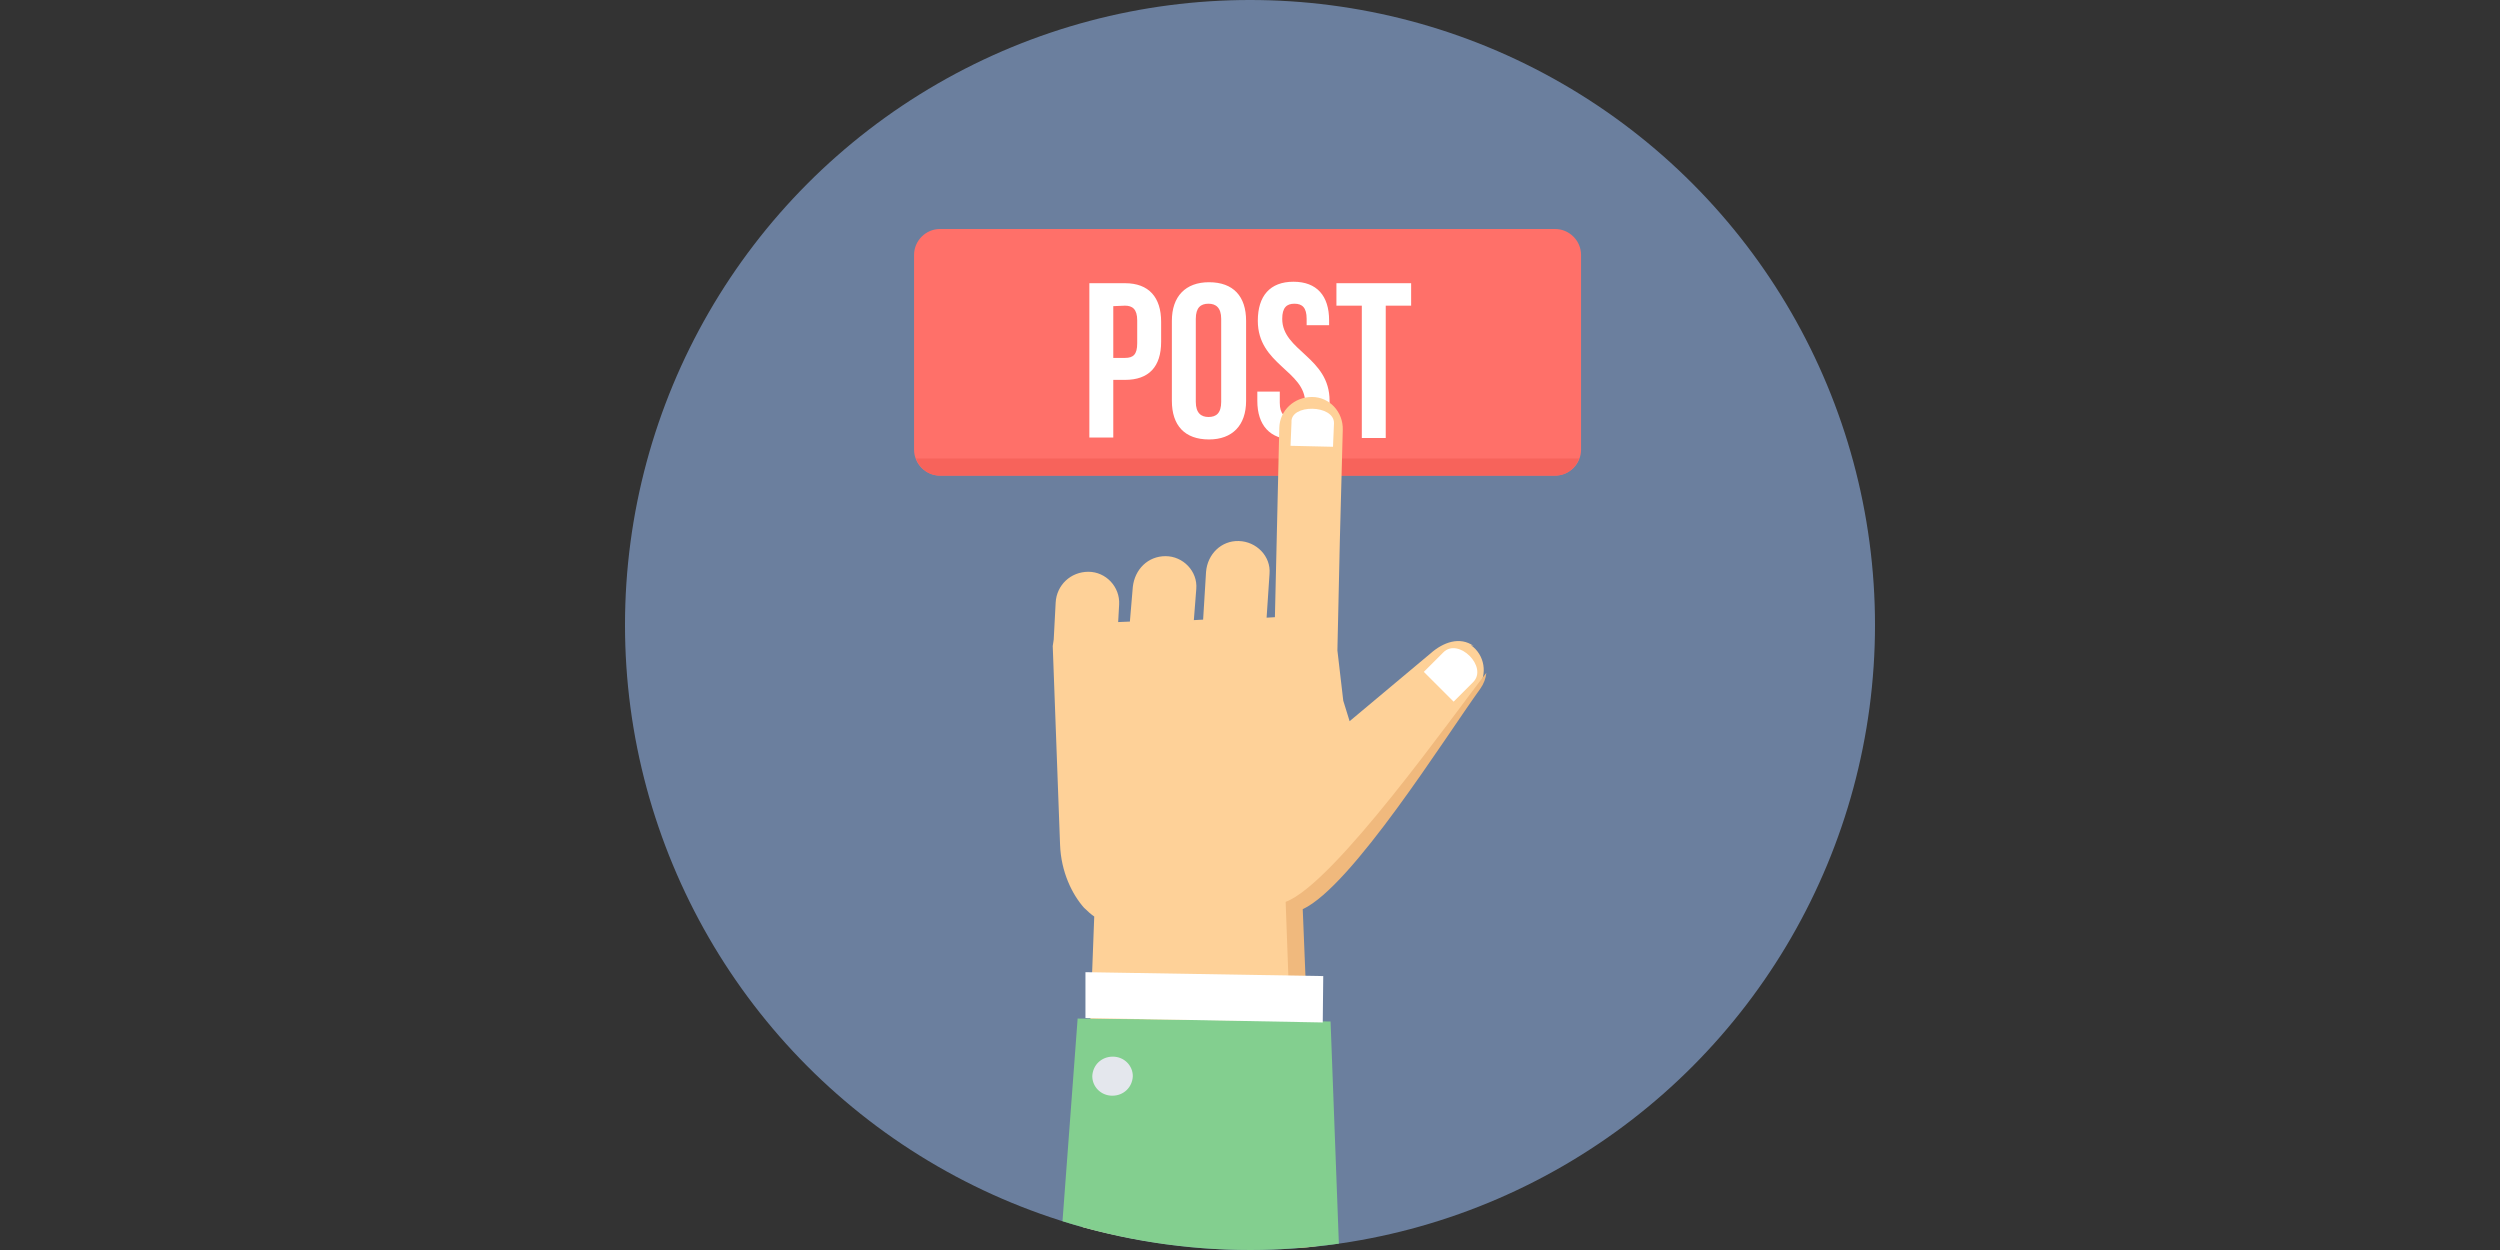 <?xml version="1.0" encoding="utf-8"?>
<!-- Generator: Adobe Illustrator 21.0.0, SVG Export Plug-In . SVG Version: 6.00 Build 0)  -->
<svg version="1.1" id="Layer_1" xmlns="http://www.w3.org/2000/svg" xmlns:xlink="http://www.w3.org/1999/xlink" x="0px" y="0px"
	 viewBox="0 0 512 256" style="enable-background:new 0 0 512 256;" xml:space="preserve">
<rect x="0" y="0" width="512" height="256" fill="#333333" stroke="none"/>
<style type="text/css">
	.st0{fill:#6B7F9E;}
	.st1{fill:#FF7069;}
	.st2{fill:#F7635B;}
	.st3{fill:#FFFFFF;}
	.st4{fill:#FED198;}
	.st5{fill:#F0B97D;}
	.st6{fill:#83CF8F;}
	.st7{fill:#E4E7ED;}
</style>
<circle class="st0" cx="256" cy="128" r="128"/>
<path class="st1" d="M192.5,46.9h126c2.9,0,5.3,2.4,5.3,5.3v39.9c0,2.9-2.4,5.3-5.3,5.3h-126c-2.9,0-5.3-2.4-5.3-5.3V52.2
	C187.2,49.3,189.6,46.9,192.5,46.9z"/>
<path class="st2" d="M187.6,93.9h135.8c-0.7,2-2.6,3.5-4.9,3.5h-126C190.2,97.4,188.3,95.9,187.6,93.9z"/>
<path class="st3" d="M230.4,58h-7.3v31.6h4.9V77.8h2.4c4.9,0,7.4-2.7,7.4-7.8v-4.1C237.8,60.9,235.3,58,230.4,58z M230.4,62.6
	c1.5,0,2.5,0.7,2.5,3v4.7c0,2.3-0.8,3-2.5,3H228V62.7L230.4,62.6L230.4,62.6z M244.9,65.3c0-2.3,1-3.1,2.6-3.1
	c1.5,0,2.6,0.8,2.6,3.1v17c0,2.3-1,3.1-2.6,3.1c-1.5,0-2.6-0.8-2.6-3.1V65.3z M240,82.1c0,5,2.6,7.9,7.6,7.9c4.8,0,7.6-2.9,7.6-7.9
	V65.7c0-5-2.6-7.9-7.6-7.9c-4.8,0-7.6,2.9-7.6,7.9V82.1z M257.6,65.7c0,9,9.7,10.2,9.7,16.8c0,2.3-1,3.1-2.6,3.1s-2.6-0.8-2.6-3.1
	v-2.3h-4.6v1.9c0,5,2.6,7.9,7.4,7.9s7.4-2.9,7.4-7.9c0-9-9.7-10.2-9.7-16.8c0-2.3,0.9-3.1,2.5-3.1s2.5,0.8,2.5,3.1v1.3h4.6v-1
	c0-5-2.5-7.9-7.3-7.9S257.6,60.6,257.6,65.7L257.6,65.7L257.6,65.7L257.6,65.7z M273.7,62.6h5.2v27.1h4.9V62.6h5.2V58h-15.3
	L273.7,62.6L273.7,62.6z"/>
<path class="st4" d="M301.8,132.3L301.8,132.3c-2.8-2-6.2-0.8-8.8,1.5l-16.6,13.9l-1.3-4.2l-1.2-10.3l0.5-22.5L275,88
	c0.1-3.6-2.7-6.7-6.3-6.7l0,0c-3.6,0-6.6,2.7-6.7,6.3l-0.9,38.8l-1.7,0.1l0.6-9c0.3-3.6-2.7-6.6-6.3-6.7c-3.6-0.1-6.4,2.7-6.7,6.3
	l-0.6,9.8l-1.9,0.1l0.5-6.4c0.3-3.6-2.7-6.7-6.3-6.7l0,0c-3.6,0-6.3,2.7-6.7,6.3l-0.6,7.1l-2.4,0.1l0.2-3.6c0.2-3.6-2.7-6.7-6.3-6.7
	l0,0c-3.6,0-6.5,2.7-6.7,6.3l-0.4,7.6l-0.2,1.3l1.5,40.7c0.2,5.6,2.5,10.2,4.9,12.9c0.7,0.7,1.5,1.4,2.1,1.8l-2.4,63.6
	c10.8,2.9,22,4.5,33.7,4.5c4.6,0,9.2-0.3,13.7-0.7l-2.8-69c10.1-4.7,29.1-35.1,36.4-45.2c2-2.8,1.4-6.8-1.5-8.8L301.8,132.3z"/>
<path class="st5" d="M265.9,255.6c1.3-0.1,2.6-0.2,3.7-0.4l-2.8-69c10.1-4.7,29.1-35.1,36.4-45.2c0.7-1,1.1-2.1,1.2-3.2
	c-6.6,8.4-31.1,43.2-41.1,46.9L265.9,255.6L265.9,255.6L265.9,255.6z"/>
<path class="st6" d="M272.5,209.2l-51.8-0.6l-3.1,41.5c12.1,3.8,25.1,5.9,38.5,5.9c6.1,0,12.2-0.5,18.1-1.3L272.5,209.2L272.5,209.2
	z"/>
<polygon class="st3" points="271,199.9 222.3,199.1 222.3,208.5 270.9,209.4 "/>
<path class="st7" d="M227.9,216.4c-2.3,0-4.1,1.7-4.2,4c0,2.2,1.8,4,4.1,4c2.3,0,4.1-1.7,4.2-4C232,218.2,230.2,216.4,227.9,216.4z"
	/>
<g>
	<path class="st3" d="M295.6,133.6l-4,4l6.1,6.1l4-4C304.8,136.6,298.7,130.5,295.6,133.6z"/>
	<path class="st3" d="M264.5,86.5l-0.2,4.8l8.7,0.2l0.2-4.8C273.3,82.8,264.2,82.7,264.5,86.5z"/>
</g>
</svg>
